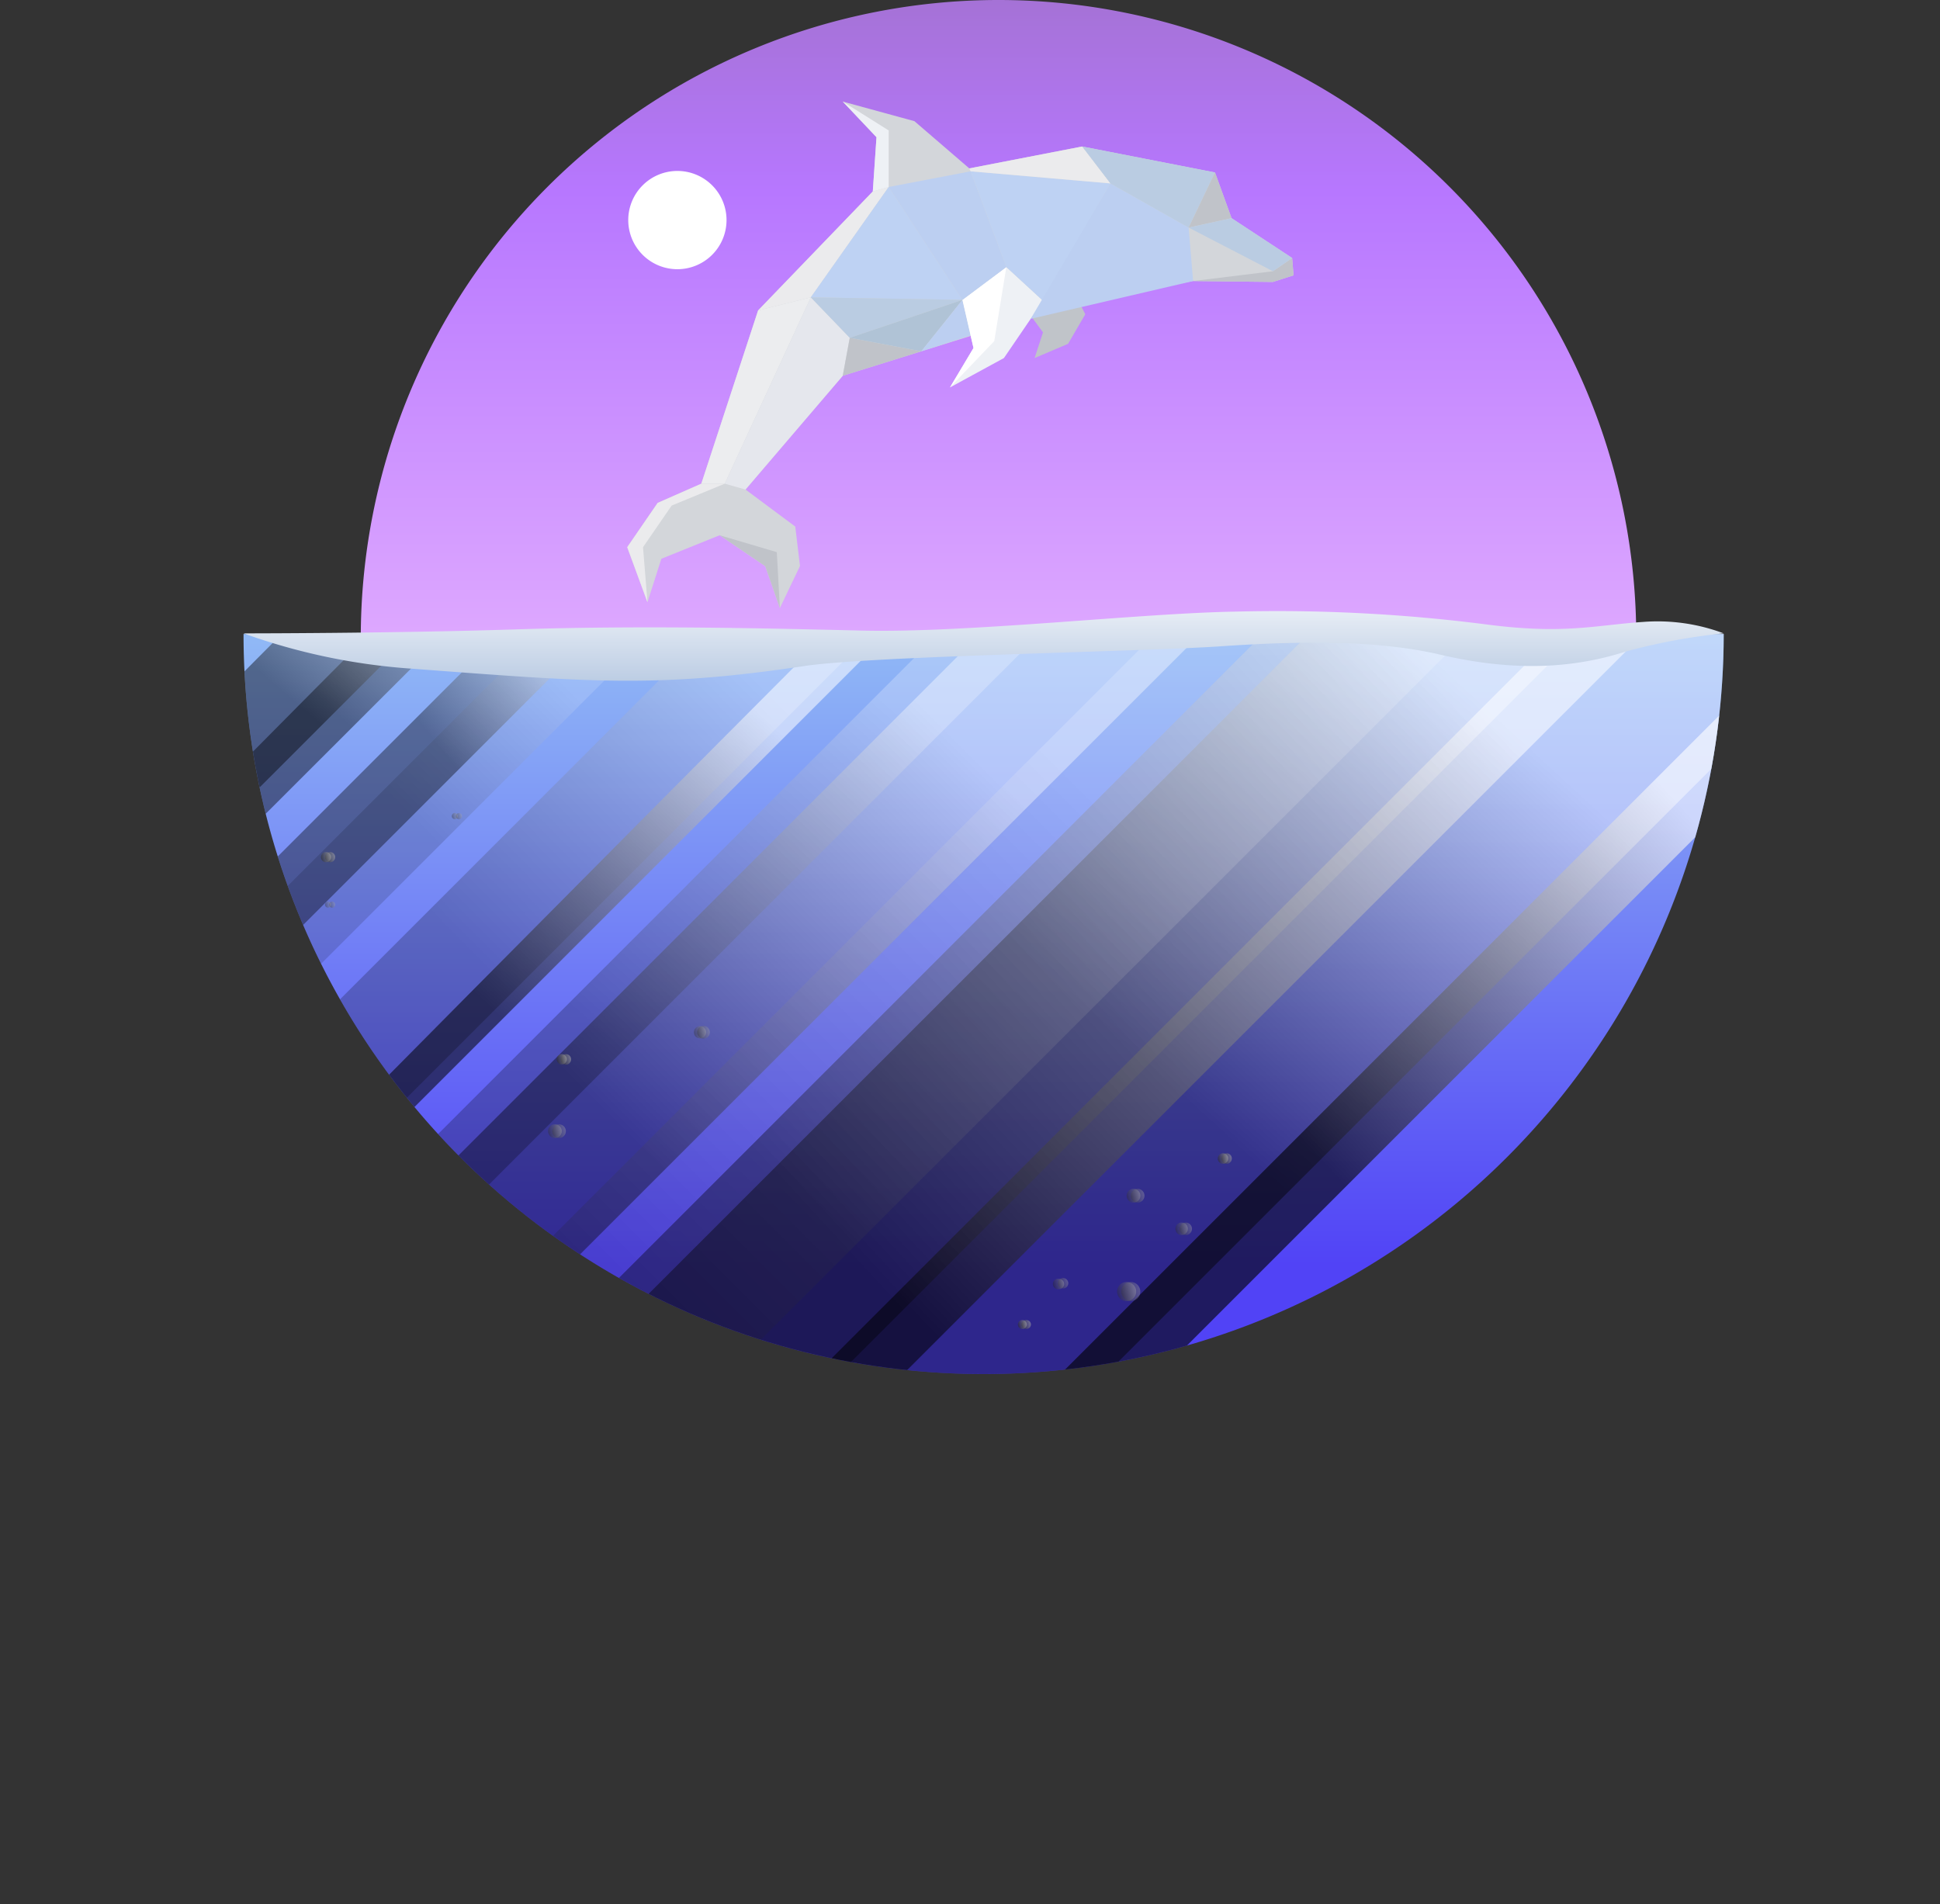 <svg xmlns="http://www.w3.org/2000/svg" xmlns:xlink="http://www.w3.org/1999/xlink" viewBox="0 0 152.39 149.61"><rect x="0" y="0" width="152.39" height="149.61" fill="#333333" stroke="none"/><defs><style>.cls-1{fill:url(#linear-gradient);}.cls-2{fill:none;}.cls-3{isolation:isolate;}.cls-4{fill:url(#linear-gradient-2);}.cls-5{fill:#c0c4c9;}.cls-6{fill:#d3d6da;}.cls-7{fill:#eef1f5;}.cls-8{fill:#ecedef;}.cls-9{fill:#e5e7ed;}.cls-10{fill:#ebebed;}.cls-11{fill:#c0c3c9;}.cls-12{fill:#bed2f3;}.cls-13{fill:#bacce2;}.cls-14{fill:#b0c3d6;}.cls-15{fill:#bccff1;}.cls-16,.cls-45{fill:#fff;}.cls-17{clip-path:url(#clip-path);}.cls-18,.cls-19,.cls-20,.cls-21,.cls-22,.cls-23,.cls-24,.cls-25,.cls-27,.cls-28,.cls-29,.cls-30,.cls-31,.cls-33,.cls-34,.cls-35,.cls-36,.cls-37,.cls-38,.cls-39,.cls-40,.cls-41,.cls-42,.cls-43,.cls-44,.cls-46,.cls-47,.cls-48,.cls-49,.cls-50,.cls-51,.cls-52,.cls-53,.cls-54,.cls-55,.cls-56,.cls-57{mix-blend-mode:screen;}.cls-18,.cls-21,.cls-22{opacity:0.43;}.cls-18{fill:url(#linear-gradient-4);}.cls-19{opacity:0.24;fill:url(#linear-gradient-5);}.cls-20{opacity:0.22;fill:url(#linear-gradient-6);}.cls-21{fill:url(#linear-gradient-7);}.cls-22{fill:url(#linear-gradient-8);}.cls-23{opacity:0.14;fill:url(#linear-gradient-9);}.cls-24,.cls-25,.cls-41,.cls-42,.cls-43,.cls-44,.cls-54,.cls-55,.cls-56,.cls-57{opacity:0.54;}.cls-24{fill:url(#linear-gradient-10);}.cls-25{fill:url(#linear-gradient-11);}.cls-26{clip-path:url(#clip-path-2);}.cls-27{opacity:0.4;fill:url(#linear-gradient-12);}.cls-28{opacity:0.18;fill:url(#linear-gradient-13);}.cls-29{opacity:0.38;fill:url(#linear-gradient-14);}.cls-30{opacity:0.61;fill:url(#linear-gradient-15);}.cls-31,.cls-33,.cls-34,.cls-35,.cls-36,.cls-37,.cls-38,.cls-39,.cls-40,.cls-46,.cls-47,.cls-48,.cls-49,.cls-50,.cls-51,.cls-52,.cls-53{opacity:0.37;}.cls-31{fill:url(#linear-gradient-16);}.cls-32{fill:url(#linear-gradient-17);}.cls-33{fill:url(#linear-gradient-18);}.cls-34{fill:url(#linear-gradient-19);}.cls-35{fill:url(#linear-gradient-20);}.cls-36{fill:url(#linear-gradient-21);}.cls-37{fill:url(#linear-gradient-22);}.cls-38{fill:url(#linear-gradient-23);}.cls-39{fill:url(#linear-gradient-24);}.cls-40{fill:url(#linear-gradient-25);}.cls-41{fill:url(#linear-gradient-26);}.cls-42{fill:url(#linear-gradient-27);}.cls-43{fill:url(#linear-gradient-28);}.cls-44{fill:url(#linear-gradient-29);}.cls-45{mix-blend-mode:soft-light;}.cls-46{fill:url(#linear-gradient-30);}.cls-47{fill:url(#linear-gradient-31);}.cls-48{fill:url(#linear-gradient-32);}.cls-49{fill:url(#linear-gradient-33);}.cls-50{fill:url(#linear-gradient-34);}.cls-51{fill:url(#linear-gradient-35);}.cls-52{fill:url(#linear-gradient-36);}.cls-53{fill:url(#linear-gradient-37);}.cls-54{fill:url(#linear-gradient-38);}.cls-55{fill:url(#linear-gradient-39);}.cls-56{fill:url(#linear-gradient-40);}.cls-57{fill:url(#linear-gradient-41);}</style><linearGradient id="linear-gradient" x1="82.5" y1="270.44" x2="82.5" y2="213.78" gradientUnits="userSpaceOnUse"><stop offset="0" stop-color="#5143f6"/><stop offset="0.99" stop-color="#99c9f6"/></linearGradient><linearGradient id="linear-gradient-2" x1="52.16" y1="129.2" x2="52.16" y2="79.1" gradientTransform="translate(135.83 300.25) rotate(180)" gradientUnits="userSpaceOnUse"><stop offset="0" stop-color="#a572d6"/><stop offset="0.3" stop-color="#b777ff"/><stop offset="0.99" stop-color="#dda7ff"/></linearGradient><clipPath id="clip-path" transform="translate(-5.24 -171.05)"><path class="cls-1" d="M82.5,279a58.14,58.14,0,0,0,58.14-58.14H24.37A58.14,58.14,0,0,0,82.5,279Z"/></clipPath><linearGradient id="linear-gradient-4" x1="90.23" y1="83.74" x2="116.92" y2="54.71" gradientUnits="userSpaceOnUse"><stop offset="0"/><stop offset="0.98" stop-color="#fff"/></linearGradient><linearGradient id="linear-gradient-5" x1="47.31" y1="81.4" x2="70.72" y2="54.95" xlink:href="#linear-gradient-4"/><linearGradient id="linear-gradient-6" x1="36.82" y1="74.85" x2="59.53" y2="52.38" xlink:href="#linear-gradient-4"/><linearGradient id="linear-gradient-7" x1="31.38" y1="226.8" x2="45.66" y2="212.06" xlink:href="#linear-gradient-4"/><linearGradient id="linear-gradient-8" x1="27.63" y1="225.55" x2="38.86" y2="212.44" xlink:href="#linear-gradient-4"/><linearGradient id="linear-gradient-9" x1="32.31" y1="64.27" x2="43.78" y2="52.8" xlink:href="#linear-gradient-4"/><linearGradient id="linear-gradient-10" x1="43.96" y1="250.43" x2="65.96" y2="227.25" xlink:href="#linear-gradient-4"/><linearGradient id="linear-gradient-11" x1="71.65" y1="103.18" x2="119.17" y2="57.3" xlink:href="#linear-gradient-4"/><clipPath id="clip-path-2" transform="translate(-5.24 -171.05)"><path class="cls-2" d="M82.5,279a58.14,58.14,0,0,0,58.14-58.14H24.37A58.14,58.14,0,0,0,82.5,279Z"/></clipPath><linearGradient id="linear-gradient-12" x1="47.76" y1="87.68" x2="76.83" y2="58.62" xlink:href="#linear-gradient-4"/><linearGradient id="linear-gradient-13" x1="44.86" y1="107.91" x2="88.99" y2="63.78" xlink:href="#linear-gradient-4"/><linearGradient id="linear-gradient-14" x1="34.74" y1="59" x2="45.51" y2="50.57" xlink:href="#linear-gradient-4"/><linearGradient id="linear-gradient-15" x1="103.47" y1="90.88" x2="133.2" y2="63.49" xlink:href="#linear-gradient-4"/><linearGradient id="linear-gradient-16" x1="64.33" y1="96.17" x2="112.95" y2="51.38" xlink:href="#linear-gradient-4"/><linearGradient id="linear-gradient-17" x1="82.5" y1="227.34" x2="82.5" y2="215.65" gradientUnits="userSpaceOnUse"><stop offset="0" stop-color="#a7bddb"/><stop offset="0.98" stop-color="#fff"/></linearGradient><linearGradient id="linear-gradient-18" x1="88.07" y1="272.11" x2="89.7" y2="271.66" xlink:href="#linear-gradient-4"/><linearGradient id="linear-gradient-19" x1="92.82" y1="272.86" x2="95.82" y2="272.04" xlink:href="#linear-gradient-4"/><linearGradient id="linear-gradient-20" x1="97.59" y1="267.8" x2="99.52" y2="267.28" xlink:href="#linear-gradient-4"/><linearGradient id="linear-gradient-21" x1="59.75" y1="252.37" x2="61.68" y2="251.84" xlink:href="#linear-gradient-4"/><linearGradient id="linear-gradient-22" x1="30.93" y1="242.23" x2="31.9" y2="241.97" xlink:href="#linear-gradient-4"/><linearGradient id="linear-gradient-23" x1="35.65" y1="64.23" x2="36.61" y2="63.96" xlink:href="#linear-gradient-4"/><linearGradient id="linear-gradient-24" x1="93.71" y1="265.21" x2="95.87" y2="264.62" xlink:href="#linear-gradient-4"/><linearGradient id="linear-gradient-25" x1="48.26" y1="260.17" x2="50.42" y2="259.57" xlink:href="#linear-gradient-4"/><linearGradient id="linear-gradient-26" x1="100.97" y1="262.24" x2="102.58" y2="261.8" xlink:href="#linear-gradient-4"/><linearGradient id="linear-gradient-27" x1="49.03" y1="254.45" x2="50.63" y2="254.01" xlink:href="#linear-gradient-4"/><linearGradient id="linear-gradient-28" x1="30.51" y1="238.58" x2="32.11" y2="238.13" xlink:href="#linear-gradient-4"/><linearGradient id="linear-gradient-29" x1="85.31" y1="275.26" x2="86.68" y2="274.88" xlink:href="#linear-gradient-4"/><linearGradient id="linear-gradient-30" x1="87.75" y1="272.11" x2="89.38" y2="271.66" xlink:href="#linear-gradient-4"/><linearGradient id="linear-gradient-31" x1="92.49" y1="272.86" x2="95.5" y2="272.04" xlink:href="#linear-gradient-4"/><linearGradient id="linear-gradient-32" x1="97.27" y1="267.8" x2="99.19" y2="267.28" xlink:href="#linear-gradient-4"/><linearGradient id="linear-gradient-33" x1="59.43" y1="252.37" x2="61.36" y2="251.84" xlink:href="#linear-gradient-4"/><linearGradient id="linear-gradient-34" x1="30.61" y1="242.23" x2="31.57" y2="241.97" xlink:href="#linear-gradient-4"/><linearGradient id="linear-gradient-35" x1="40.57" y1="235.28" x2="41.53" y2="235.01" xlink:href="#linear-gradient-4"/><linearGradient id="linear-gradient-36" x1="93.38" y1="265.21" x2="95.55" y2="264.62" xlink:href="#linear-gradient-4"/><linearGradient id="linear-gradient-37" x1="42.7" y1="89.12" x2="44.86" y2="88.52" xlink:href="#linear-gradient-4"/><linearGradient id="linear-gradient-38" x1="100.65" y1="262.24" x2="102.26" y2="261.8" xlink:href="#linear-gradient-4"/><linearGradient id="linear-gradient-39" x1="48.71" y1="254.45" x2="50.31" y2="254.01" xlink:href="#linear-gradient-4"/><linearGradient id="linear-gradient-40" x1="30.18" y1="238.57" x2="31.79" y2="238.13" xlink:href="#linear-gradient-4"/><linearGradient id="linear-gradient-41" x1="84.99" y1="275.26" x2="86.36" y2="274.88" xlink:href="#linear-gradient-4"/></defs><g class="cls-3"><g id="Layer_7" data-name="Layer 7"><path class="cls-4" d="M83.67,171.05a50.1,50.1,0,0,0-50.09,50.1H133.77A50.1,50.1,0,0,0,83.67,171.05Z" transform="translate(-5.24 -171.05)"/><polygon class="cls-5" points="83.88 21.97 85.25 24.69 83.9 27.01 81.27 28.13 81.93 26.11 79.31 22.57 83.88 21.97"/><polygon class="cls-6" points="55.09 38 59.55 24.39 68.56 15.04 68.85 10.78 66.2 7.98 71.83 9.52 76.14 13.23 85.01 11.51 95.44 13.55 96.74 17.14 101.5 20.27 101.61 21.63 99.99 22.15 93.72 22.08 84.95 23.68 66.2 29.52 58.56 38.46 62.47 41.37 62.84 44.47 61.26 47.77 60.11 44.48 56.53 42.05 51.95 43.9 50.86 47.31 49.27 42.99 51.66 39.51 55.09 38"/><polygon class="cls-7" points="75.6 23.56 79.05 20.98 81.93 23.63 78.86 28.13 74.62 30.44 76.47 27.34 75.6 23.56"/><polygon class="cls-8" points="55.09 38 59.55 24.39 63.69 23.36 56.93 38 55.09 38"/><polygon class="cls-9" points="66.2 29.52 66.75 26.54 63.69 23.36 56.93 38 58.56 38.46 66.2 29.52"/><polygon class="cls-10" points="68.56 15.04 69.81 14.69 63.69 23.36 59.55 24.39 68.56 15.04"/><polygon class="cls-11" points="66.75 26.54 72.37 27.6 66.2 29.52 66.75 26.54"/><polygon class="cls-12" points="63.69 23.36 69.81 14.69 75.6 23.56 63.69 23.36"/><polygon class="cls-13" points="66.75 26.54 75.6 23.56 63.69 23.36 66.75 26.54"/><polygon class="cls-14" points="72.37 27.6 66.75 26.54 75.6 23.56 72.37 27.6"/><polygon class="cls-15" points="76.24 26.35 75.6 23.56 72.37 27.6 76.24 26.35"/><polygon class="cls-7" points="69.81 14.69 68.56 15.04 68.85 10.78 66.2 7.98 69.81 10.25 69.81 14.69"/><polygon class="cls-10" points="50.86 47.31 50.74 46.99 49.27 42.99 51.66 39.51 55.09 38 56.93 38 52.76 39.72 50.51 42.99 50.86 47.31"/><polygon class="cls-11" points="56.53 42.05 61.02 43.38 61.26 47.77 60.11 44.48 56.53 42.05"/><polygon class="cls-16" points="79.05 20.98 75.6 23.56 76.47 27.34 74.62 30.44 78.1 26.8 79.05 20.98"/><polygon class="cls-15" points="75.6 23.56 79.05 20.98 76.24 13.46 69.81 14.69 75.6 23.56"/><polygon class="cls-12" points="81.93 23.63 87.23 14.41 76.24 13.46 79.05 20.98 81.93 23.63"/><polygon class="cls-10" points="85.01 11.51 87.23 14.41 76.24 13.46 76.14 13.23 85.01 11.51"/><polygon class="cls-15" points="80.96 25.05 87.23 14.41 93.37 17.88 93.72 22.08 80.96 25.05"/><polygon class="cls-13" points="95.44 13.55 93.37 17.88 87.23 14.41 85.01 11.51 95.44 13.55"/><polygon class="cls-11" points="96.74 17.14 95.44 13.55 93.37 17.88 96.74 17.14"/><polygon class="cls-11" points="93.72 22.08 99.99 21.31 101.5 20.27 101.61 21.63 99.99 22.15 93.72 22.08"/><polygon class="cls-13" points="96.74 17.14 93.37 17.88 99.99 21.31 101.5 20.27 96.74 17.14"/><path class="cls-1" d="M82.5,279a58.14,58.14,0,0,0,58.14-58.14H24.37A58.14,58.14,0,0,0,82.5,279Z" transform="translate(-5.24 -171.05)"/><g class="cls-17"><polygon class="cls-18" points="109.17 43.44 42.06 110.54 84.29 110.54 144.12 50.71 133.36 39.95 109.17 43.44"/><polygon class="cls-19" points="88.03 43.44 25.38 106.1 25.38 98.13 81.56 41.94 88.03 43.44"/><polygon class="cls-20" points="63.28 41.94 12.52 92.7 19.01 99.19 86.66 31.54 63.28 41.94"/><path class="cls-21" d="M48.11,213,10,251.08v-5.69S49.79,205,49.79,205.62,48.11,213,48.11,213Z" transform="translate(-5.24 -171.05)"/><path class="cls-22" d="M45.85,212.69,7.77,250.78l-2.53-7.53S45,202.81,45,203.49,45.85,212.69,45.85,212.69Z" transform="translate(-5.24 -171.05)"/><polygon class="cls-23" points="53.92 38.28 11.72 80.49 11.72 89.22 62.83 38.11 53.92 38.28"/><path class="cls-24" d="M92,199.47c-.78-.14-72.69,72.69-72.69,72.69l2.17,2.18,76.81-76.81Z" transform="translate(-5.24 -171.05)"/><polygon class="cls-25" points="137.47 34.56 38.34 133.7 42.45 136.45 152.39 26.5 137.47 34.56"/></g><g class="cls-26"><polygon class="cls-27" points="86.71 40.08 27.48 99.31 36.14 107.97 100.6 43.51 86.71 40.08"/><polygon class="cls-28" points="103.72 36.81 14.51 126.02 29.91 135.1 124.62 40.4 103.72 36.81"/><polygon class="cls-29" points="46.36 42.74 10.73 78.38 14.42 82.06 54.24 42.24 46.36 42.74"/><polygon class="cls-30" points="144.92 46.34 73.56 117.7 81.25 117.7 144.71 54.23 144.92 46.34"/><polygon class="cls-31" points="128.14 20.88 14.51 134.51 24.24 149.61 140.94 32.91 128.14 20.88"/></g><path class="cls-32" d="M24.37,220.81s11.63,0,21.3-.31,18.85-.11,27.23.09,21.78-1.36,29.42-1.49a129.44,129.44,0,0,1,20,1.05c5.89.74,8.37,0,12-.24a14.77,14.77,0,0,1,6.32.9,47.55,47.55,0,0,0-7.7,1.43c-3.15,1-7.83,1.85-14.7.21-4.41-1-9.91-1.12-17.16-.62-6,.41-27.42.76-32.62,1.54-11.65,1.75-16.78,1.27-30.94.21A48.88,48.88,0,0,1,24.37,220.81Z" transform="translate(-5.24 -171.05)"/><path class="cls-33" d="M89.15,271.93a.41.41,0,0,1-.81,0,.41.41,0,1,1,.81,0Z" transform="translate(-5.24 -171.05)"/><path class="cls-34" d="M94.81,272.52a.75.75,0,1,1-.75-.75A.75.75,0,0,1,94.81,272.52Z" transform="translate(-5.24 -171.05)"/><path class="cls-35" d="M98.87,267.59a.49.49,0,1,1-.48-.49A.49.49,0,0,1,98.87,267.59Z" transform="translate(-5.24 -171.05)"/><path class="cls-36" d="M61,252.15a.48.48,0,1,1-1,0,.48.48,0,0,1,1,0Z" transform="translate(-5.24 -171.05)"/><path class="cls-37" d="M31.57,242.12a.23.23,0,0,1-.24.24.24.24,0,0,1-.24-.24.24.24,0,0,1,.24-.24A.24.24,0,0,1,31.57,242.12Z" transform="translate(-5.24 -171.05)"/><circle class="cls-38" cx="36.05" cy="64.12" r="0.24"/><path class="cls-39" d="M95.14,265a.54.54,0,1,1-.54-.55A.54.54,0,0,1,95.14,265Z" transform="translate(-5.24 -171.05)"/><path class="cls-40" d="M49.69,259.92a.54.54,0,1,1-.54-.54A.54.54,0,0,1,49.69,259.92Z" transform="translate(-5.24 -171.05)"/><path class="cls-41" d="M102,262.06a.41.41,0,1,1-.4-.4A.4.4,0,0,1,102,262.06Z" transform="translate(-5.24 -171.05)"/><path class="cls-42" d="M50.1,254.27a.41.41,0,1,1-.41-.4A.4.4,0,0,1,50.1,254.27Z" transform="translate(-5.24 -171.05)"/><path class="cls-43" d="M31.57,238.39a.4.4,0,1,1-.4-.4A.4.4,0,0,1,31.57,238.39Z" transform="translate(-5.24 -171.05)"/><path class="cls-44" d="M86.22,275.11a.34.34,0,0,1-.34.34.35.35,0,1,1,0-.69A.35.35,0,0,1,86.22,275.11Z" transform="translate(-5.24 -171.05)"/><path class="cls-45" d="M62.31,188.34a3.86,3.86,0,1,1-3.86-3.86A3.86,3.86,0,0,1,62.31,188.34Z" transform="translate(-5.24 -171.05)"/><path class="cls-46" d="M88.83,271.93a.4.4,0,0,1-.41.4.41.41,0,1,1,0-.81A.41.41,0,0,1,88.83,271.93Z" transform="translate(-5.24 -171.05)"/><path class="cls-47" d="M94.49,272.52a.75.75,0,0,1-1.5,0,.75.75,0,0,1,1.5,0Z" transform="translate(-5.24 -171.05)"/><path class="cls-48" d="M98.55,267.59a.49.49,0,1,1-.49-.49A.49.49,0,0,1,98.55,267.59Z" transform="translate(-5.24 -171.05)"/><path class="cls-49" d="M60.71,252.15a.48.48,0,0,1-.48.48.47.47,0,0,1-.48-.48.48.48,0,0,1,.48-.48A.49.49,0,0,1,60.71,252.15Z" transform="translate(-5.24 -171.05)"/><path class="cls-50" d="M31.25,242.12a.24.24,0,1,1-.48,0,.24.24,0,0,1,.48,0Z" transform="translate(-5.24 -171.05)"/><path class="cls-51" d="M41.21,235.17a.24.24,0,0,1-.24.24.24.24,0,0,1-.24-.24.24.24,0,0,1,.24-.25A.25.25,0,0,1,41.21,235.17Z" transform="translate(-5.24 -171.05)"/><path class="cls-52" d="M94.82,265a.54.54,0,1,1-.54-.55A.54.54,0,0,1,94.82,265Z" transform="translate(-5.24 -171.05)"/><circle class="cls-53" cx="43.59" cy="88.87" r="0.54"/><path class="cls-54" d="M101.72,262.06a.41.41,0,1,1-.41-.4A.4.4,0,0,1,101.72,262.06Z" transform="translate(-5.24 -171.05)"/><path class="cls-55" d="M49.77,254.27a.4.4,0,1,1-.4-.4A.4.4,0,0,1,49.77,254.27Z" transform="translate(-5.24 -171.05)"/><path class="cls-56" d="M31.25,238.39a.4.4,0,1,1-.4-.4A.4.4,0,0,1,31.25,238.39Z" transform="translate(-5.24 -171.05)"/><path class="cls-57" d="M85.9,275.11a.35.35,0,1,1-.35-.35A.35.35,0,0,1,85.9,275.11Z" transform="translate(-5.24 -171.05)"/></g></g></svg>